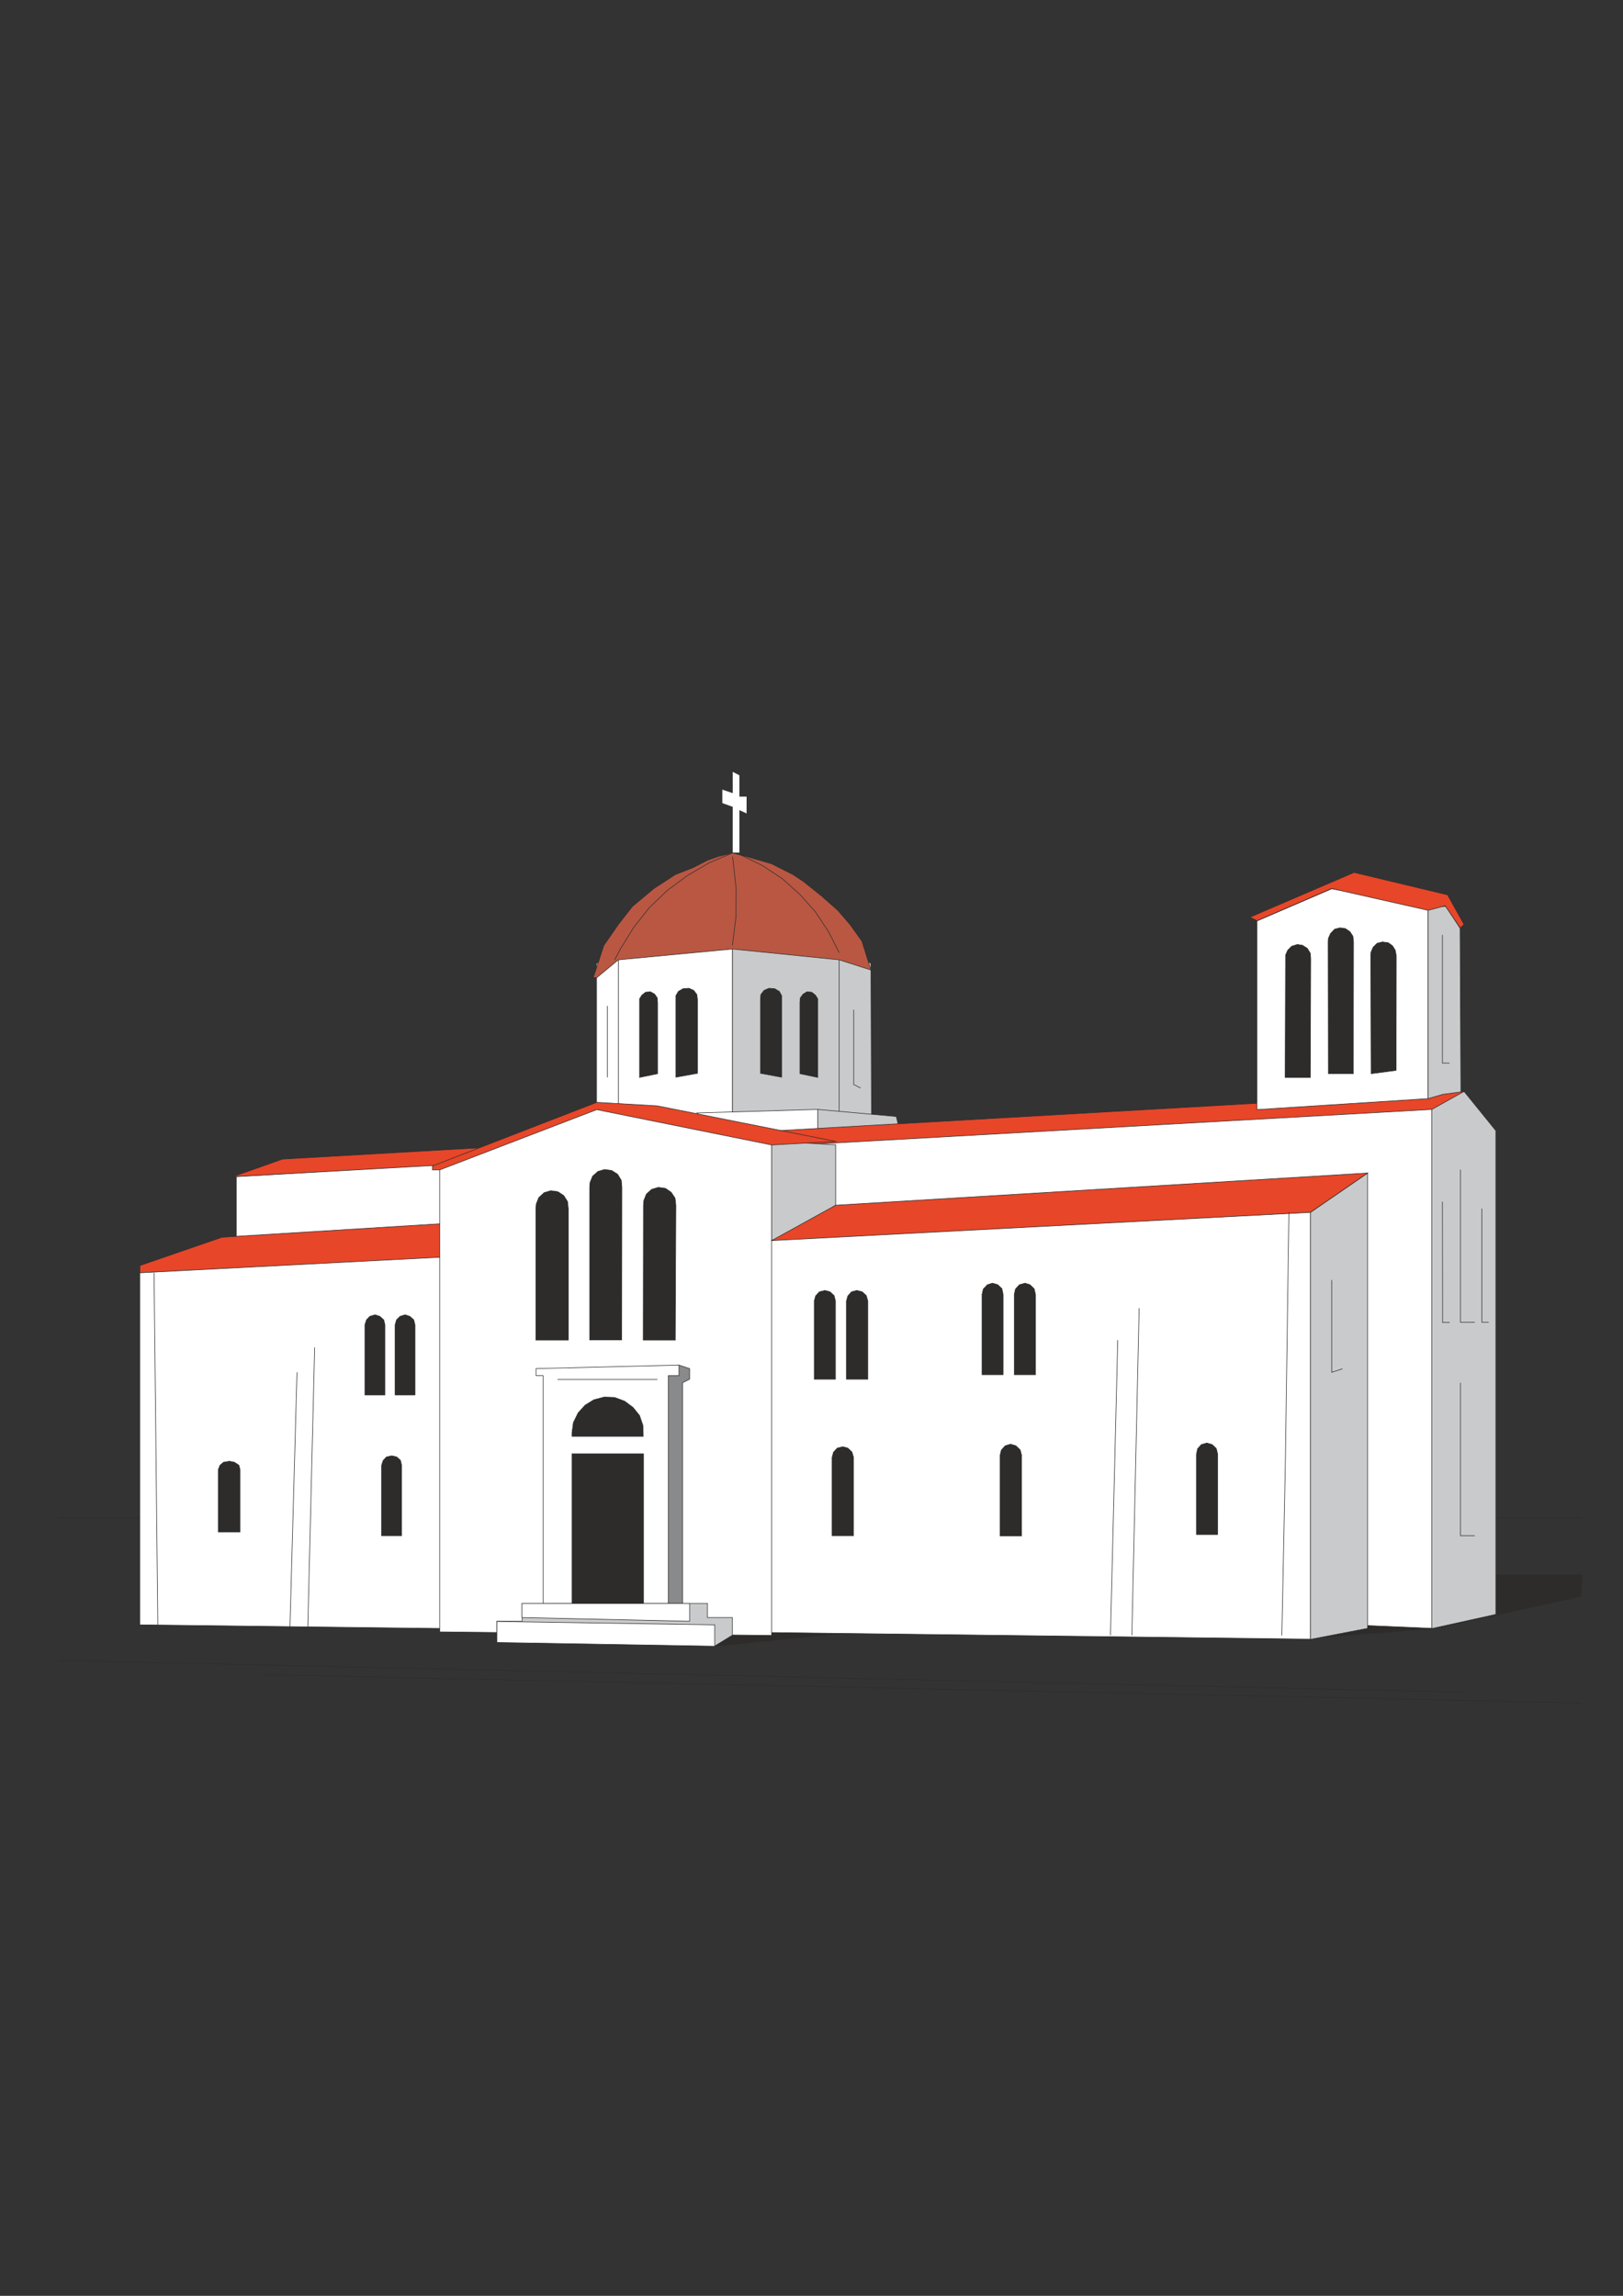 <?xml version="1.0" encoding="utf-8"?>
<!-- Created by UniConvertor 2.0rc4 (https://sk1project.net/) -->
<svg xmlns="http://www.w3.org/2000/svg" height="841.89pt" viewBox="0 0 595.276 841.89" width="595.276pt" version="1.1" xmlns:xlink="http://www.w3.org/1999/xlink" id="469c444f-f60f-11ea-9afd-dcc15c148e23">

<rect x="0" y="0" width="595.276" height="841.89" fill="#333333" stroke="none"/>

<g>
	<path style="stroke:#2d2c2b;stroke-width:0.216;stroke-miterlimit:10.433;fill:#2d2c2b;" d="M 262.07,603.681 L 314.342,598.425 475.406,591.945 480.374,600.729 521.198,597.561 526.454,597.129 579.878,585.393 580.238,577.545 264.734,577.545 262.07,603.681 Z" />
	<path style="stroke:#2d2c2b;stroke-width:0.216;stroke-miterlimit:10.433;fill:none;" d="M 21.158,556.665 L 580.238,556.665" />
	<path style="stroke:#2d2c2b;stroke-width:0.216;stroke-miterlimit:10.433;fill:#c8cacb;" d="M 268.622,346.713 L 308.15,348.441 319.454,353.265 319.67,415.977 268.622,417.201 268.622,346.713 Z" />
	<path style="stroke:#2d2c2b;stroke-width:0.216;stroke-miterlimit:10.433;fill:#ffffff;" d="M 218.798,406.833 L 218.798,353.265 226.79,349.449 268.622,346.785 268.622,414.609 218.798,406.833 Z" />
	<path style="stroke:#2d2c2b;stroke-width:0.216;stroke-miterlimit:10.433;fill:none;" d="M 307.79,351.969 L 307.79,413.313" />
	<path style="stroke:#2d2c2b;stroke-width:0.216;stroke-miterlimit:10.433;fill:none;" d="M 226.79,349.377 L 226.79,408.129" />
	<path style="stroke:#2d2c2b;stroke-width:0.216;stroke-miterlimit:10.433;fill:#b95743;" d="M 263.294,314.097 L 268.622,312.801 273.878,314.097 283.022,316.761 290.87,320.721 294.758,323.313 301.238,328.497 307.286,333.825 311.75,339.009 316.142,345.129 318.662,353.265 319.454,355.713 307.79,351.969 268.622,348.009 226.79,351.969 218.87,358.521 217.574,358.521 218.87,354.633 221.462,346.713 226.79,339.009 231.974,332.385 239.822,325.833 247.67,320.721 254.294,318.129 259.478,315.465 263.294,314.097 Z" />
	<path style="stroke:#2d2c2b;stroke-width:0.216;stroke-miterlimit:10.433;fill:#ffffff;" d="M 268.622,312.801 L 268.622,295.953 264.806,294.585 264.806,289.401 268.622,290.697 268.622,282.849 271.286,284.217 271.286,291.993 273.95,291.993 273.95,298.473 271.286,297.249 271.286,312.801 268.622,312.801 Z" />
	<path style="stroke:#2d2c2b;stroke-width:0.216;stroke-miterlimit:10.433;fill:#2d2c2b;" d="M 234.566,367.665 L 234.566,366.297 235.43,364.929 236.798,363.849 238.598,363.705 240.11,364.569 241.046,365.937 241.19,367.665 241.19,367.665 241.19,393.729 234.566,395.097 234.566,367.665 Z" />
	<path style="stroke:#2d2c2b;stroke-width:0.216;stroke-miterlimit:10.433;fill:#2d2c2b;" d="M 247.886,366.513 L 247.886,365.145 248.822,363.561 250.55,362.553 252.71,362.409 254.438,363.201 255.59,364.713 255.806,366.513 255.806,366.513 255.806,393.585 247.886,395.025 247.886,366.513 Z" />
	<path style="stroke:#2d2c2b;stroke-width:0.216;stroke-miterlimit:10.433;fill:#2d2c2b;" d="M 299.942,367.665 L 299.942,366.297 299.078,364.929 297.71,363.849 295.982,363.705 294.542,364.569 293.534,365.937 293.39,367.665 293.39,367.665 293.39,393.729 299.942,395.097 299.942,367.665 Z" />
	<path style="stroke:#2d2c2b;stroke-width:0.216;stroke-miterlimit:10.433;fill:#2d2c2b;" d="M 286.694,366.513 L 286.694,365.145 285.83,363.561 284.102,362.553 282.014,362.409 280.214,363.201 279.062,364.713 278.918,366.513 278.918,366.513 278.918,393.585 286.694,395.025 286.694,366.513 Z" />
	<path style="stroke:#2d2c2b;stroke-width:0.216;stroke-miterlimit:10.433;fill:none;" d="M 222.758,368.889 L 222.758,395.097" />
	<path style="stroke:#2d2c2b;stroke-width:0.216;stroke-miterlimit:10.433;fill:none;" d="M 313.118,370.257 L 313.118,397.689 315.638,398.985" />
	<path style="stroke:#2d2c2b;stroke-width:0.216;stroke-miterlimit:10.433;fill:none;" d="M 268.622,312.801 L 260.198,316.329 252.206,321.009 244.79,326.481 238.166,332.817 232.478,340.017 227.654,347.793 225.422,352.041" />
	<path style="stroke:#2d2c2b;stroke-width:0.216;stroke-miterlimit:10.433;fill:none;" d="M 307.79,349.377 L 303.902,341.673 299.078,334.401 293.39,327.993 286.838,322.161 279.638,317.409 271.862,313.593 269.918,312.873" />
	<path style="stroke:#2d2c2b;stroke-width:0.216;stroke-miterlimit:10.433;fill:none;" d="M 268.622,346.713 L 269.918,336.345 269.99,325.761 268.838,315.321 268.622,314.169" />
	<path style="stroke:#2d2c2b;stroke-width:0.216;stroke-miterlimit:10.433;fill:#ffffff;" d="M 255.59,408.129 L 300.014,406.833 300.014,416.049 266.03,419.865 255.59,408.129 Z" />
	<path style="stroke:#2d2c2b;stroke-width:0.216;stroke-miterlimit:10.433;fill:#c8cacb;" d="M 299.942,406.833 L 328.742,409.425 329.966,414.609 299.942,418.569 299.942,406.833 Z" />
	<path style="stroke:#2d2c2b;stroke-width:0.216;stroke-miterlimit:10.433;fill:#ffffff;" d="M 86.678,590.577 L 86.678,457.521 86.678,431.457 525.23,405.465 525.23,597.129 495.062,595.833 86.678,590.577 Z" />
	<path style="stroke:#2d2c2b;stroke-width:0.216;stroke-miterlimit:10.433;fill:#c8cacb;" d="M 525.158,405.465 L 536.966,400.209 548.63,414.609 548.63,592.017 525.158,597.201 525.158,405.465 Z" />
	<path style="stroke:#2d2c2b;stroke-width:0.216;stroke-miterlimit:10.433;fill:#e74629;" d="M 537.038,400.209 L 525.158,406.833 85.31,431.529 103.598,425.049 537.038,400.209 Z" />
	<path style="stroke:#2d2c2b;stroke-width:0.216;stroke-miterlimit:10.433;fill:#e74629;" d="M 161.198,461.481 L 51.326,466.737 51.326,465.441 51.326,464.073 81.422,453.705 167.822,448.377 161.198,461.481 Z" />
	<path style="stroke:#2d2c2b;stroke-width:0.216;stroke-miterlimit:10.433;fill:#c8cacb;" d="M 306.494,441.969 L 306.494,419.793 283.022,418.497 283.022,457.521 306.494,441.969 Z" />
	<path style="stroke:#2d2c2b;stroke-width:0.216;stroke-miterlimit:10.433;fill:#ffffff;" d="M 51.254,466.737 L 480.662,444.489 480.662,601.089 51.254,595.833 51.254,466.737 Z" />
	<path style="stroke:#2d2c2b;stroke-width:0.216;stroke-miterlimit:10.433;fill:#ffffff;" d="M 283.022,599.721 L 283.022,418.497 218.87,406.761 161.27,427.497 161.27,598.425 283.022,599.721 Z" />
	<path style="stroke:#2d2c2b;stroke-width:0.216;stroke-miterlimit:10.433;fill:#c8cacb;" d="M 480.662,444.561 L 501.614,430.161 501.614,597.129 480.662,601.161 480.662,444.561 Z" />
	<path style="stroke:#2d2c2b;stroke-width:0.216;stroke-miterlimit:10.433;fill:#e74629;" d="M 480.662,444.561 L 283.022,454.929 306.494,441.969 501.614,430.161 480.662,444.561 Z" />
	<path style="stroke:#2d2c2b;stroke-width:0.216;stroke-miterlimit:10.433;fill:none;" d="M 417.806,479.697 L 415.142,599.649" />
	<path style="stroke:#2d2c2b;stroke-width:0.216;stroke-miterlimit:10.433;fill:none;" d="M 409.958,491.433 L 407.294,599.649" />
	<path style="stroke:#2d2c2b;stroke-width:0.216;stroke-miterlimit:10.433;fill:none;" d="M 470.15,599.721 L 471.446,535.785 472.742,444.489" />
	<path style="stroke:#2d2c2b;stroke-width:0.216;stroke-miterlimit:10.433;fill:#e74629;" d="M 283.022,419.865 L 218.87,406.905 161.27,429.009 158.606,429.009 158.606,427.569 218.87,404.241 241.118,405.537 306.494,418.569 283.022,419.865 Z" />
	<path style="stroke:#2d2c2b;stroke-width:0.216;stroke-miterlimit:10.433;fill:#ffffff;" d="M 523.79,402.873 L 461.006,406.905 461.006,337.713 488.438,325.905 523.79,332.385 523.79,402.873 Z" />
	<path style="stroke:#2d2c2b;stroke-width:0.216;stroke-miterlimit:10.433;fill:#c8cacb;" d="M 523.79,402.873 L 529.262,401.289 535.814,400.425 535.526,340.377 530.342,332.385 523.79,332.385 523.79,402.873 Z" />
	<path style="stroke:#2d2c2b;stroke-width:0.216;stroke-miterlimit:10.433;fill:#e74629;" d="M 461.078,337.641 L 488.438,325.833 523.79,333.825 530.054,332.169 535.598,340.305 536.966,339.009 530.918,328.137 496.646,319.929 458.414,336.345 461.078,337.641 Z" />
	<path style="stroke:#2d2c2b;stroke-width:0.216;stroke-miterlimit:10.433;fill:#898a8c;" d="M 245.078,587.985 L 250.334,587.985 250.334,507.057 252.926,505.761 252.926,501.873 248.966,500.577 239.822,503.169 245.078,587.985 Z" />
	<path style="stroke:#2d2c2b;stroke-width:0.216;stroke-miterlimit:10.433;fill:#ffffff;" d="M 199.214,587.985 L 199.214,504.465 196.622,504.465 196.622,501.873 249.038,500.577 249.038,504.465 245.15,504.465 245.15,587.985 199.214,587.985 Z" />
	<path style="stroke:#2d2c2b;stroke-width:0.216;stroke-miterlimit:10.433;fill:#c8cacb;" d="M 252.926,587.985 L 259.478,587.985 259.478,593.169 268.622,593.169 268.622,599.649 262.142,603.609 182.222,602.313 182.222,594.537 191.51,594.537 191.51,587.985 252.926,587.985 Z" />
	<path style="stroke:#2d2c2b;stroke-width:0.216;stroke-miterlimit:10.433;fill:#ffffff;" d="M 191.438,587.985 L 252.926,587.985 252.926,594.537 191.438,593.169 191.438,587.985 Z" />
	<path style="stroke:#2d2c2b;stroke-width:0.216;stroke-miterlimit:10.433;fill:#ffffff;" d="M 182.222,594.609 L 262.142,595.833 262.142,603.681 182.222,602.313 182.222,594.609 Z" />
	<path style="stroke:#2d2c2b;stroke-width:0.216;stroke-miterlimit:10.433;fill:#2d2c2b;" d="M 209.798,587.985 L 209.798,533.121 236.006,533.121 236.006,587.985 209.798,587.985 Z" />
	<path style="stroke:#2d2c2b;stroke-width:0.216;stroke-miterlimit:10.433;fill:#2d2c2b;" d="M 235.934,526.713 L 235.79,522.681 234.566,519.081 232.19,516.129 229.094,513.825 225.422,512.457 221.606,512.313 217.79,513.321 214.55,515.337 212.03,518.145 210.302,521.673 209.798,525.417 209.798,526.713 235.934,526.713 Z" />
	<path style="stroke:#2d2c2b;stroke-width:0.216;stroke-miterlimit:10.433;fill:none;" d="M 241.118,505.833 L 204.47,505.833" />
	<path style="stroke:#2d2c2b;stroke-width:0.216;stroke-miterlimit:10.433;fill:#2d2c2b;" d="M 196.55,443.193 L 196.694,441.465 197.63,439.161 199.574,437.361 202.022,436.641 204.614,437.001 206.774,438.441 208.142,440.601 208.43,443.193 208.43,443.193 208.43,491.433 196.55,491.433 196.55,443.193 Z" />
	<path style="stroke:#2d2c2b;stroke-width:0.216;stroke-miterlimit:10.433;fill:#2d2c2b;" d="M 236.006,441.969 L 236.15,440.241 237.086,437.865 239.03,436.137 241.478,435.417 244.07,435.777 246.158,437.217 247.598,439.377 247.886,441.969 247.886,441.969 247.67,491.433 235.934,491.433 236.006,441.969 Z" />
	<path style="stroke:#2d2c2b;stroke-width:0.216;stroke-miterlimit:10.433;fill:#2d2c2b;" d="M 216.278,435.417 L 216.422,433.617 217.358,431.313 219.302,429.585 221.75,428.865 224.342,429.225 226.502,430.593 227.87,432.825 228.086,435.417 228.086,435.417 228.014,491.361 216.278,491.361 216.278,435.417 Z" />
	<path style="stroke:#2d2c2b;stroke-width:0.216;stroke-miterlimit:10.433;fill:#2d2c2b;" d="M 471.518,351.537 L 471.518,350.241 472.31,348.441 473.75,347.001 475.838,346.353 477.71,346.641 479.51,347.793 480.59,349.593 480.734,351.537 480.734,351.537 480.59,395.097 471.374,395.097 471.518,351.537 Z" />
	<path style="stroke:#2d2c2b;stroke-width:0.216;stroke-miterlimit:10.433;fill:#2d2c2b;" d="M 502.766,350.601 L 502.838,349.233 503.63,347.361 505.07,345.921 507.014,345.417 509.174,345.705 510.758,346.857 511.766,348.513 512.126,350.601 512.126,350.601 512.054,392.505 502.91,393.729 502.766,350.601 Z" />
	<path style="stroke:#2d2c2b;stroke-width:0.216;stroke-miterlimit:10.433;fill:#2d2c2b;" d="M 487.142,345.417 L 487.214,344.121 488.006,342.321 489.518,340.737 491.462,340.233 493.478,340.521 495.134,341.673 496.214,343.329 496.43,345.417 496.43,345.417 496.358,393.729 487.214,393.729 487.142,345.417 Z" />
	<path style="stroke:#2d2c2b;stroke-width:0.216;stroke-miterlimit:10.433;fill:none;" d="M 535.67,428.937 L 535.67,484.881 540.926,484.881" />
	<path style="stroke:#2d2c2b;stroke-width:0.216;stroke-miterlimit:10.433;fill:none;" d="M 543.518,443.193 L 543.518,484.881 546.038,484.881" />
	<path style="stroke:#2d2c2b;stroke-width:0.216;stroke-miterlimit:10.433;fill:none;" d="M 529.046,440.673 L 529.118,484.953 531.71,484.953" />
	<path style="stroke:#2d2c2b;stroke-width:0.216;stroke-miterlimit:10.433;fill:none;" d="M 535.67,507.057 L 535.67,563.145 540.926,563.145" />
	<path style="stroke:#2d2c2b;stroke-width:0.216;stroke-miterlimit:10.433;fill:none;" d="M 529.046,342.825 L 529.046,389.841 531.638,389.841" />
	<path style="stroke:#2d2c2b;stroke-width:0.216;stroke-miterlimit:10.433;fill:#2d2c2b;" d="M 298.646,477.105 L 299.15,475.233 300.518,473.721 302.606,473.217 304.406,473.721 305.918,475.089 306.422,477.105 306.422,477.105 306.422,505.761 298.646,505.761 298.646,477.105 Z" />
	<path style="stroke:#2d2c2b;stroke-width:0.216;stroke-miterlimit:10.433;fill:#2d2c2b;" d="M 310.454,477.105 L 310.958,475.233 312.326,473.721 314.27,473.217 316.214,473.721 317.726,475.089 318.302,477.105 318.302,477.105 318.302,505.761 310.454,505.761 310.454,477.105 Z" />
	<path style="stroke:#2d2c2b;stroke-width:0.216;stroke-miterlimit:10.433;fill:#2d2c2b;" d="M 305.198,534.417 L 305.702,532.545 307.07,531.033 309.158,530.529 310.958,531.033 312.47,532.473 313.046,534.417 313.046,534.417 313.046,563.145 305.198,563.145 305.198,534.417 Z" />
	<path style="stroke:#2d2c2b;stroke-width:0.216;stroke-miterlimit:10.433;fill:#2d2c2b;" d="M 360.206,474.657 L 360.638,472.713 362.15,471.129 364.022,470.553 365.966,471.129 367.478,472.569 367.91,474.657 367.91,474.657 367.91,504.105 360.206,504.105 360.206,474.657 Z" />
	<path style="stroke:#2d2c2b;stroke-width:0.216;stroke-miterlimit:10.433;fill:#2d2c2b;" d="M 372.014,474.657 L 372.446,472.713 373.886,471.129 375.974,470.553 377.774,471.129 379.286,472.569 379.79,474.657 379.79,474.657 379.79,504.105 372.014,504.105 372.014,474.657 Z" />
	<path style="stroke:#2d2c2b;stroke-width:0.216;stroke-miterlimit:10.433;fill:#2d2c2b;" d="M 366.83,533.625 L 367.262,531.753 368.702,530.169 370.646,529.593 372.59,530.169 374.174,531.681 374.678,533.625 374.678,533.625 374.678,563.217 366.83,563.217 366.83,533.625 Z" />
	<path style="stroke:#2d2c2b;stroke-width:0.216;stroke-miterlimit:10.433;fill:#2d2c2b;" d="M 438.83,533.265 L 439.262,531.249 440.63,529.737 442.646,529.161 444.59,529.737 446.102,531.177 446.606,533.265 446.606,533.265 446.606,562.713 438.83,562.713 438.83,533.265 Z" />
	<path style="stroke:#2d2c2b;stroke-width:0.216;stroke-miterlimit:10.433;fill:#2d2c2b;" d="M 133.838,485.817 L 134.414,484.017 135.638,482.721 137.582,482.145 139.31,482.721 140.75,484.017 141.182,485.817 141.182,485.817 141.182,511.521 133.838,511.521 133.838,485.817 Z" />
	<path style="stroke:#2d2c2b;stroke-width:0.216;stroke-miterlimit:10.433;fill:#2d2c2b;" d="M 144.926,485.817 L 145.43,484.017 146.726,482.721 148.598,482.145 150.326,482.721 151.766,484.017 152.198,485.817 152.198,485.817 152.198,511.521 144.926,511.521 144.926,485.817 Z" />
	<path style="stroke:#2d2c2b;stroke-width:0.216;stroke-miterlimit:10.433;fill:#2d2c2b;" d="M 139.958,537.369 L 140.534,535.569 141.758,534.273 143.702,533.841 145.502,534.273 146.87,535.497 147.302,537.369 147.302,537.369 147.302,563.145 139.958,563.145 139.958,537.369 Z" />
	<path style="stroke:#2d2c2b;stroke-width:0.216;stroke-miterlimit:10.433;fill:#2d2c2b;" d="M 80.054,538.953 L 80.702,537.297 81.998,536.217 84.158,535.857 85.958,536.217 87.614,537.297 88.046,538.953 88.046,538.953 88.046,561.777 80.054,561.777 80.054,538.953 Z" />
	<path style="stroke:#2d2c2b;stroke-width:0.216;stroke-miterlimit:10.433;fill:none;" d="M 108.926,503.241 L 106.334,597.129" />
	<path style="stroke:#2d2c2b;stroke-width:0.216;stroke-miterlimit:10.433;fill:none;" d="M 115.406,494.097 L 112.886,597.129" />
	<path style="stroke:#2d2c2b;stroke-width:0.216;stroke-miterlimit:10.433;fill:none;" d="M 56.51,466.737 L 57.878,595.833" />
	<path style="stroke:#2d2c2b;stroke-width:0.216;stroke-miterlimit:10.433;fill:none;" d="M 488.438,469.401 L 488.438,503.241 492.398,501.945" />
	<path style="stroke:#2d2c2b;stroke-width:0.216;stroke-miterlimit:10.433;fill:none;" d="M 21.158,608.865 L 537.038,620.529" />
	<path style="stroke:#2d2c2b;stroke-width:0.216;stroke-miterlimit:10.433;fill:none;" d="M 97.046,614.121 L 580.166,624.489" />
</g>
</svg>